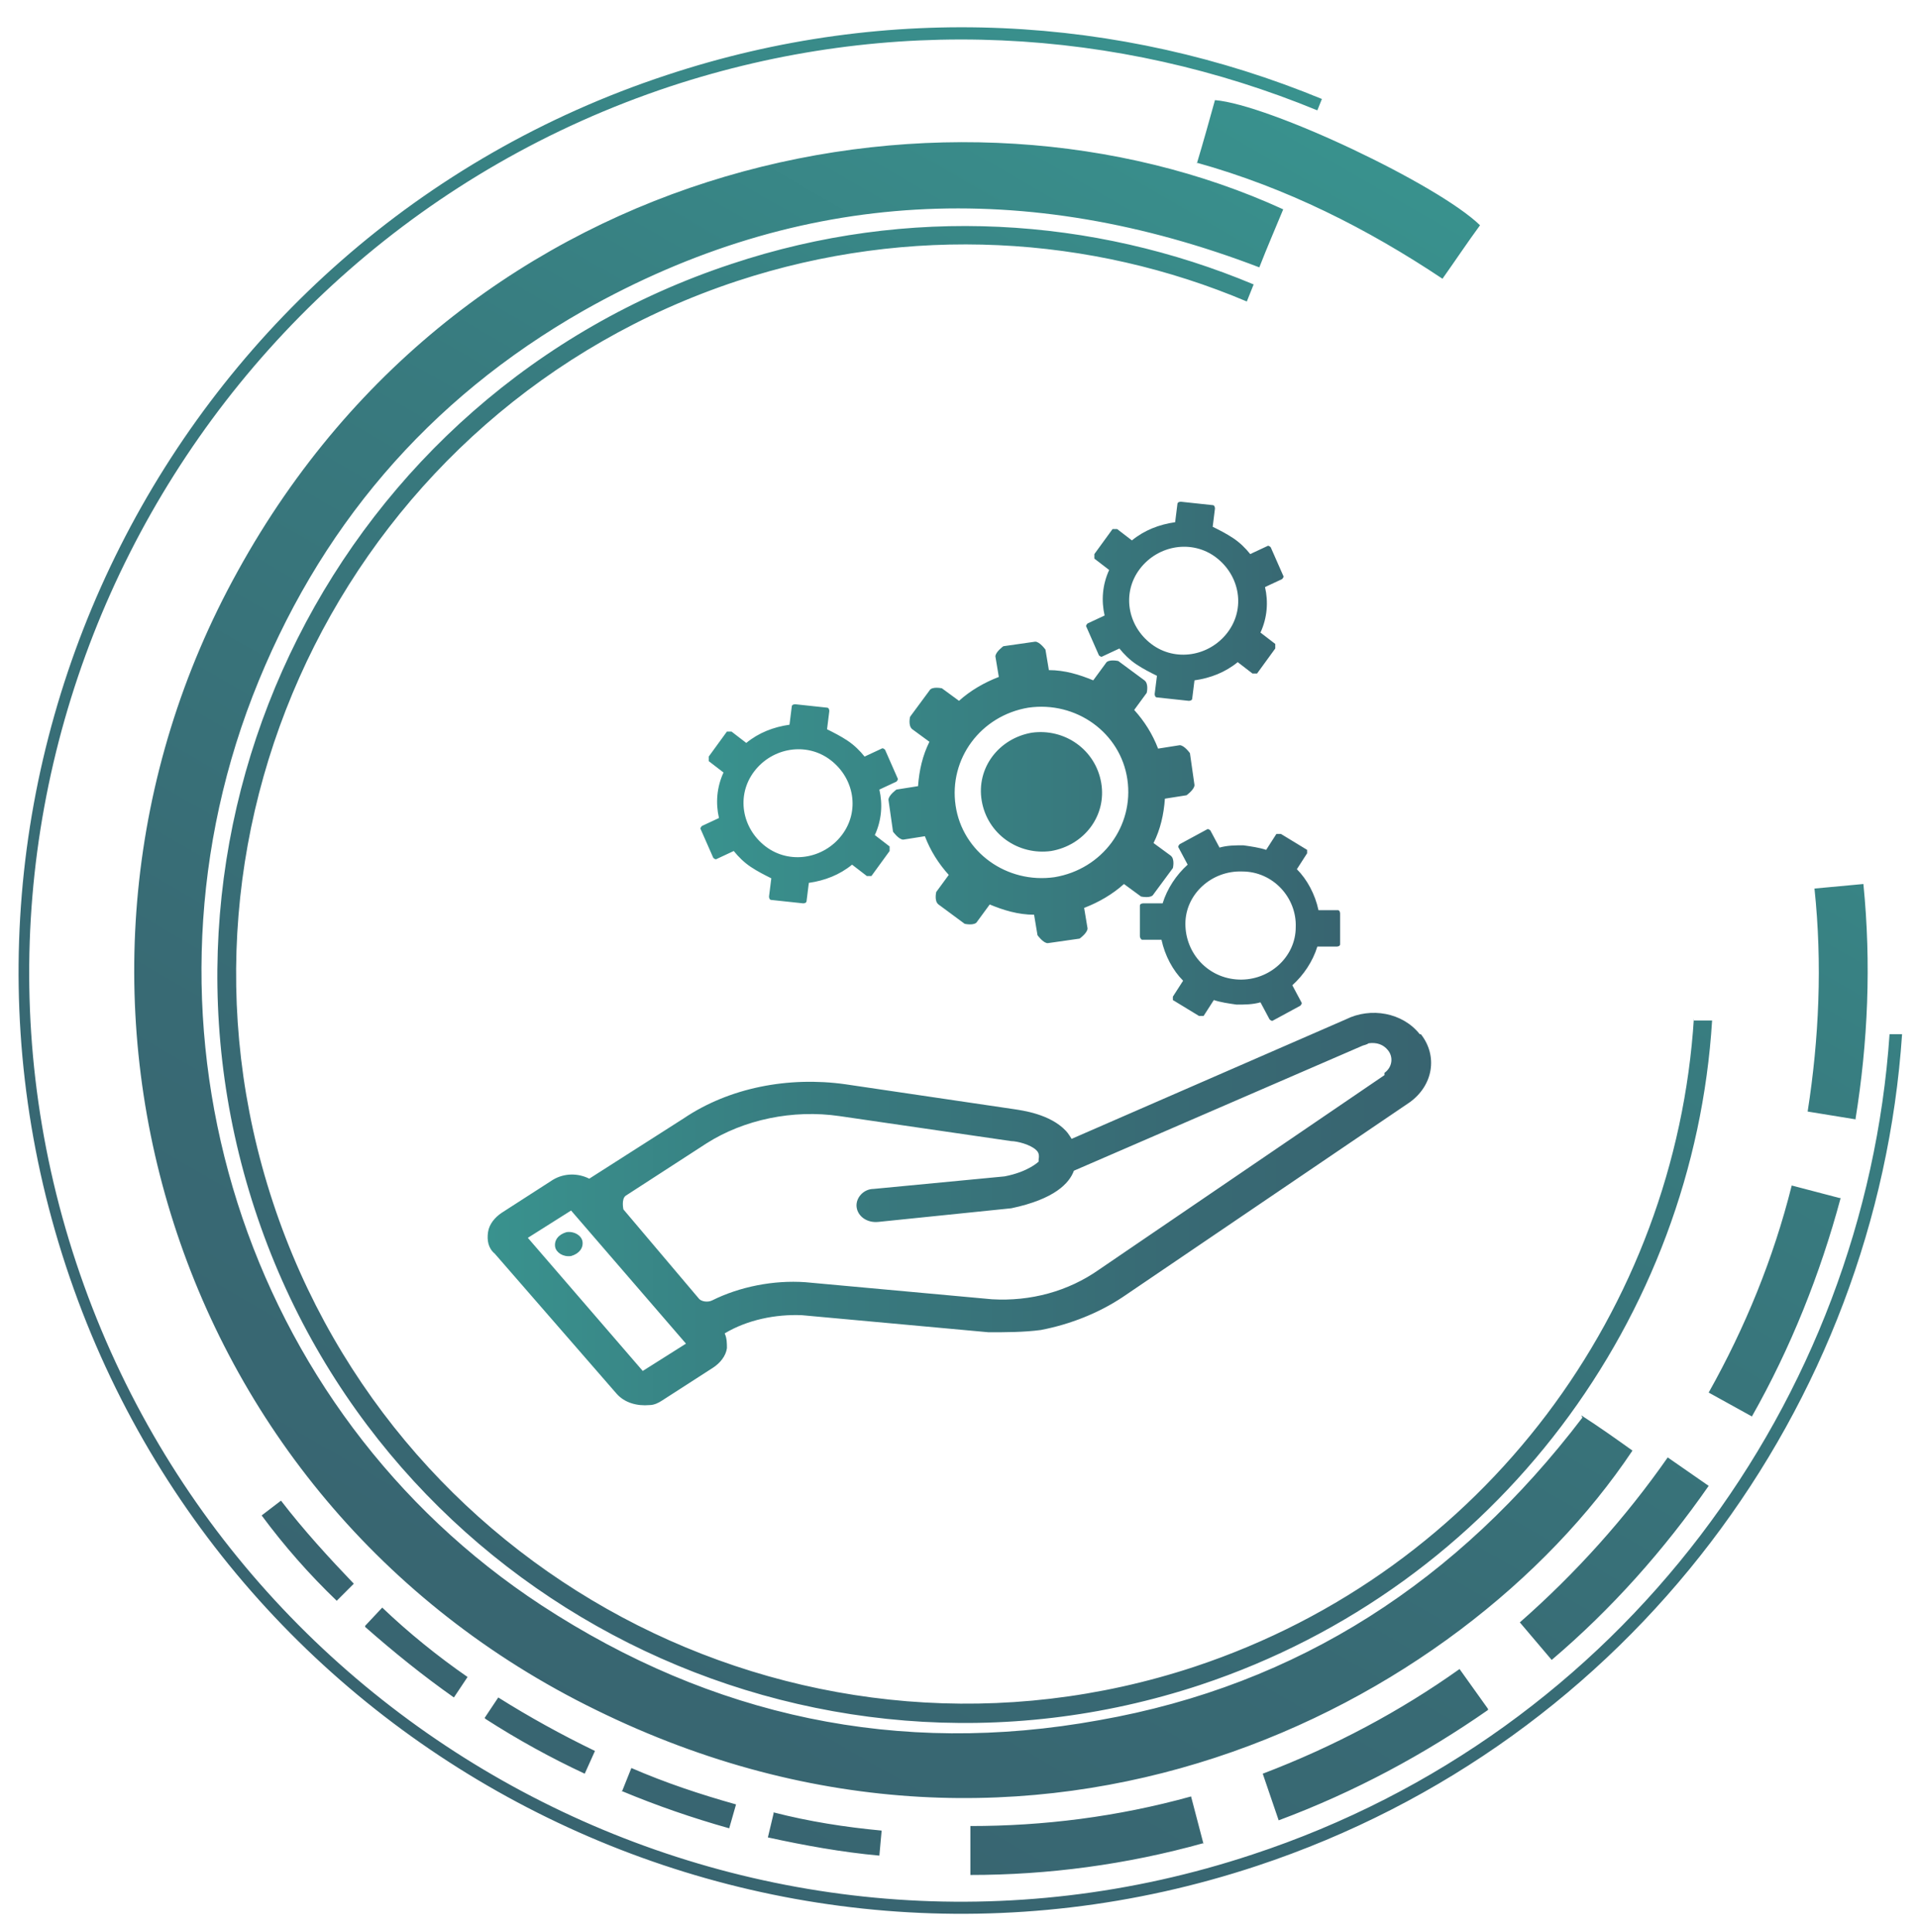 <?xml version="1.0" encoding="UTF-8"?><svg id="automatizált_üzemeltetési_támogatás" xmlns="http://www.w3.org/2000/svg" xmlns:xlink="http://www.w3.org/1999/xlink" viewBox="0 0 16.86 16.98"><defs><style>.cls-1{fill:url(#linear-gradient);}.cls-1,.cls-2,.cls-3{stroke-width:0px;}.cls-2{fill:url(#linear-gradient-2);}.cls-3{fill:url(#linear-gradient-3);}</style><linearGradient id="linear-gradient" x1="878.21" y1="-1649.14" x2="885.73" y2="-1634.44" gradientTransform="translate(-1849.08 160.22) rotate(57.09)" gradientUnits="userSpaceOnUse"><stop offset="0" stop-color="#39928e"/><stop offset=".35" stop-color="#387b7f"/><stop offset=".72" stop-color="#386a74"/><stop offset="1" stop-color="#386470"/></linearGradient><linearGradient id="linear-gradient-2" x1="4.29" y1="10.63" x2="12.57" y2="10.63" gradientTransform="matrix(1,0,0,1,0,0)" xlink:href="#linear-gradient"/><linearGradient id="linear-gradient-3" x1="6.15" y1="6.69" x2="11.8" y2="6.69" gradientUnits="userSpaceOnUse"><stop offset="0" stop-color="#39928e"/><stop offset=".5" stop-color="#387d80"/><stop offset="1" stop-color="#386470"/></linearGradient></defs><path class="cls-1" d="m2.47,13.19c.2.26.42.5.64.73l-.15.15c-.24-.23-.46-.48-.66-.75l.17-.13Zm13.7-2.66l-.42-.11c-.16.64-.41,1.25-.73,1.82l.38.21c.34-.6.6-1.25.78-1.92Zm-1.28-1.58c-.16,2.54-1.83,4.85-4.39,5.7-3.36,1.11-6.99-.72-8.1-4.08S3.12,3.58,6.48,2.47c1.52-.5,3.11-.4,4.48.18l.06-.15c-1.41-.59-3.03-.7-4.59-.18C2.98,3.46,1.11,7.18,2.24,10.63s4.86,5.32,8.31,4.18c2.62-.87,4.34-3.24,4.5-5.84h-.16Zm-10.62,6.16c.28.18.57.34.87.48l.09-.2c-.29-.14-.58-.3-.85-.47l-.12.18Zm-1.06-.81c.25.22.51.43.78.62l.12-.18c-.26-.18-.52-.39-.75-.61l-.15.16Zm7.37,1.91l-.11-.42c-.65.18-1.3.26-1.94.26v.43c.68,0,1.37-.09,2.05-.28Zm5.73-6.37c.11-.68.14-1.37.07-2.07l-.43.04c.07.66.04,1.32-.06,1.96l.43.07Zm-10.85,5.9c.31.13.63.24.95.33l.06-.21c-.32-.09-.62-.19-.92-.32l-.08.2Zm1.34.2l-.05.21c.32.07.65.13.98.16l.02-.22c-.32-.03-.64-.08-.95-.16Zm7.11-3.48c-1.09,1.43-2.49,2.35-4.25,2.66-1.76.32-3.4-.03-4.9-1.01-2.61-1.71-3.67-5.06-2.54-7.99.57-1.47,1.54-2.61,2.91-3.39,1.91-1.08,3.9-1.16,5.94-.38.07-.18.14-.34.21-.51-2.86-1.31-7.15-.52-9.19,3.18-1.98,3.57-.64,8.16,3.15,10.01,3.87,1.9,7.6-.02,9.11-2.28-.14-.1-.28-.2-.45-.31Zm.75.35c-.37.53-.81,1.02-1.3,1.45l.28.33c.53-.45.99-.97,1.38-1.53l-.36-.25Zm-1.58,2.21l-.25-.35c-.52.37-1.1.68-1.73.92l.14.41c.67-.25,1.28-.58,1.84-.97ZM10.52,1.43c.79.22,1.5.58,2.16,1.02.12-.17.22-.32.33-.47-.37-.36-1.85-1.06-2.33-1.1-.05.18-.1.36-.16.56ZM.58,11.13c1.43,4.34,6.13,6.71,10.47,5.27,3.29-1.09,5.45-4.05,5.67-7.31h-.11c-.22,3.21-2.35,6.14-5.6,7.21-4.28,1.42-8.92-.92-10.34-5.2S1.61,2.18,5.89.76c1.94-.64,3.94-.51,5.69.21l.04-.1C9.85.14,7.82.01,5.86.66,1.52,2.09-.85,6.79.58,11.13Z"/><path class="cls-2" d="m12.48,9.09c-.15-.19-.43-.24-.65-.13l-2.41,1.05s-.03-.05-.05-.07c-.14-.15-.39-.18-.45-.19l-1.49-.22c-.5-.07-1.02.03-1.42.3l-.83.53c-.1-.05-.22-.05-.32.01l-.45.29c-.06.04-.11.1-.12.17-.01.07,0,.14.06.19l1.07,1.23c.07.08.18.11.29.1.04,0,.08-.02.11-.04l.45-.29c.06-.04.11-.1.12-.17,0-.04,0-.09-.02-.13.2-.12.45-.17.68-.16l1.64.15c.15,0,.31,0,.46-.02.26-.05.51-.15.72-.29l2.52-1.71c.21-.15.25-.41.1-.6Zm-6.83,2.96l-1.01-1.17.38-.24,1.01,1.17-.38.24Zm6.52-2.6l-2.51,1.71c-.27.19-.6.28-.94.26l-1.64-.15c-.28-.02-.58.04-.82.16-.04.02-.1.01-.12-.02l-.66-.78s-.02-.09.02-.12l.71-.46c.33-.21.76-.3,1.17-.24l1.51.22c.05,0,.17.03.22.08.01.01.03.03.02.08,0,0,0,0,0,0v.02s-.09.09-.3.13l-1.15.11c-.09,0-.16.08-.15.16.01.08.09.14.19.13l1.17-.12h0c.38-.08.51-.22.55-.33l2.54-1.1s.04-.01.05-.02c.07-.01.13.01.17.06.05.06.04.15-.03.2Zm-7.05,1.46c.01.06-.03.11-.1.13-.07.01-.13-.03-.14-.08-.01-.06.03-.11.1-.13.07-.01.13.03.14.08Z"/><path class="cls-3" d="m9.69,5.77l.15-.07c.04.05.09.1.15.14.06.04.12.07.18.1l-.02.16s0,.03.02.03l.28.03s.03,0,.03-.02l.02-.16c.14-.02.27-.07.38-.16l.13.1s.03,0,.04,0l.16-.22s0-.03,0-.04l-.13-.1c.06-.13.07-.27.04-.4l.15-.07s.02-.02.01-.03l-.11-.25s-.02-.02-.03-.01l-.15.07c-.04-.05-.09-.1-.15-.14-.06-.04-.12-.07-.18-.1l.02-.16s0-.03-.02-.03l-.28-.03s-.03,0-.03.02l-.02.16c-.14.02-.27.07-.38.16l-.13-.1s-.03,0-.04,0l-.16.22h0s0,.03,0,.04l.13.1c-.06.13-.07.27-.04.4l-.15.07s-.02.02-.01.03l.11.25s.02.02.03.01Zm.33-.77h0c.16-.21.46-.26.67-.1.21.16.26.45.1.66-.16.21-.46.26-.67.1-.21-.16-.26-.45-.1-.66Zm-1.85,1.52c-.06.12-.09.25-.1.39l-.19.03s-.07.05-.07.09l.04.28s.05.07.09.07l.19-.03c.05.13.12.24.21.34l-.11.15s-.02.08.02.11l.23.17s.09.02.11-.02l.11-.15c.12.05.25.09.39.09l.03.18s.05.07.09.07l.28-.04s.07-.05.07-.09l-.03-.18c.13-.05.25-.12.35-.21l.15.11s.09.02.11-.02l.17-.23s.02-.08-.02-.11l-.15-.11c.06-.12.09-.25.1-.39l.19-.03s.07-.05.07-.09l-.04-.28s-.05-.07-.09-.07l-.19.03c-.05-.13-.12-.24-.21-.34l.11-.15s.02-.08-.02-.11l-.23-.17s-.09-.02-.11.02l-.11.15c-.12-.05-.25-.09-.39-.09l-.03-.18s-.05-.07-.09-.07l-.28.04s-.07.05-.07.09l.03.18c-.13.05-.25.12-.35.21l-.15-.11s-.09-.02-.11.02l-.17.23s-.02.08.02.11l.15.11Zm.87-.3c.42-.06.81.22.87.63.06.41-.22.79-.64.86-.42.06-.81-.22-.87-.63-.06-.41.22-.79.64-.86Zm-.41.82c-.05-.29.15-.55.44-.6.29-.04.56.15.61.44,0,0,0,0,0,0,.05.29-.15.55-.44.6-.29.04-.56-.15-.61-.44,0,0,0,0,0,0Zm-2.33.51l.15-.07c.04.05.09.1.15.14.06.04.12.07.18.1l-.02.16s0,.03.02.03l.28.03s.03,0,.03-.02l.02-.16c.14-.02.27-.07.38-.16l.13.1s.03,0,.04,0l.16-.22s0-.03,0-.04l-.13-.1c.06-.13.07-.27.04-.4l.15-.07s.02-.02.01-.03l-.11-.25s-.02-.02-.03-.01l-.15.07c-.04-.05-.09-.1-.15-.14-.06-.04-.12-.07-.18-.1l.02-.16s0-.03-.02-.03l-.28-.03s-.03,0-.03.02l-.02.16c-.14.02-.27.07-.38.16l-.13-.1s-.03,0-.04,0l-.16.22s0,.03,0,.04l.13.1c-.06.13-.07.27-.04.4l-.15.07s-.02.02-.01.03l.11.25s.02.02.03.01Zm.33-.77h0c.16-.21.46-.26.67-.1.21.16.26.45.1.66-.16.21-.46.26-.67.1-.21-.16-.26-.45-.1-.66Zm4.59.55l-.09.14c-.06-.02-.13-.03-.2-.04-.07,0-.14,0-.21.02l-.08-.15s-.02-.02-.03-.01l-.24.13s-.02.02-.01.03l.08.15c-.1.09-.18.21-.22.34h-.17s-.03,0-.03.02v.27s0,0,0,0c0,.01.01.03.02.03h.17c.03.14.1.27.19.36l-.09.14s0,.03,0,.03l.23.14s.03,0,.04,0l.09-.14c.06.02.13.03.2.04.07,0,.14,0,.21-.02l.08.15s.02.02.03.01l.24-.13s.02-.02.01-.03l-.08-.15c.1-.09.18-.21.22-.34h.17s.03,0,.03-.02v-.27s0-.03-.02-.03h-.17c-.03-.14-.1-.27-.19-.36l.09-.14s0-.03,0-.03l-.23-.14s-.03,0-.04,0Zm.17.82c0,.26-.23.47-.5.46s-.47-.23-.47-.49c0-.26.23-.47.5-.46.27,0,.48.23.47.49Z"/></svg>